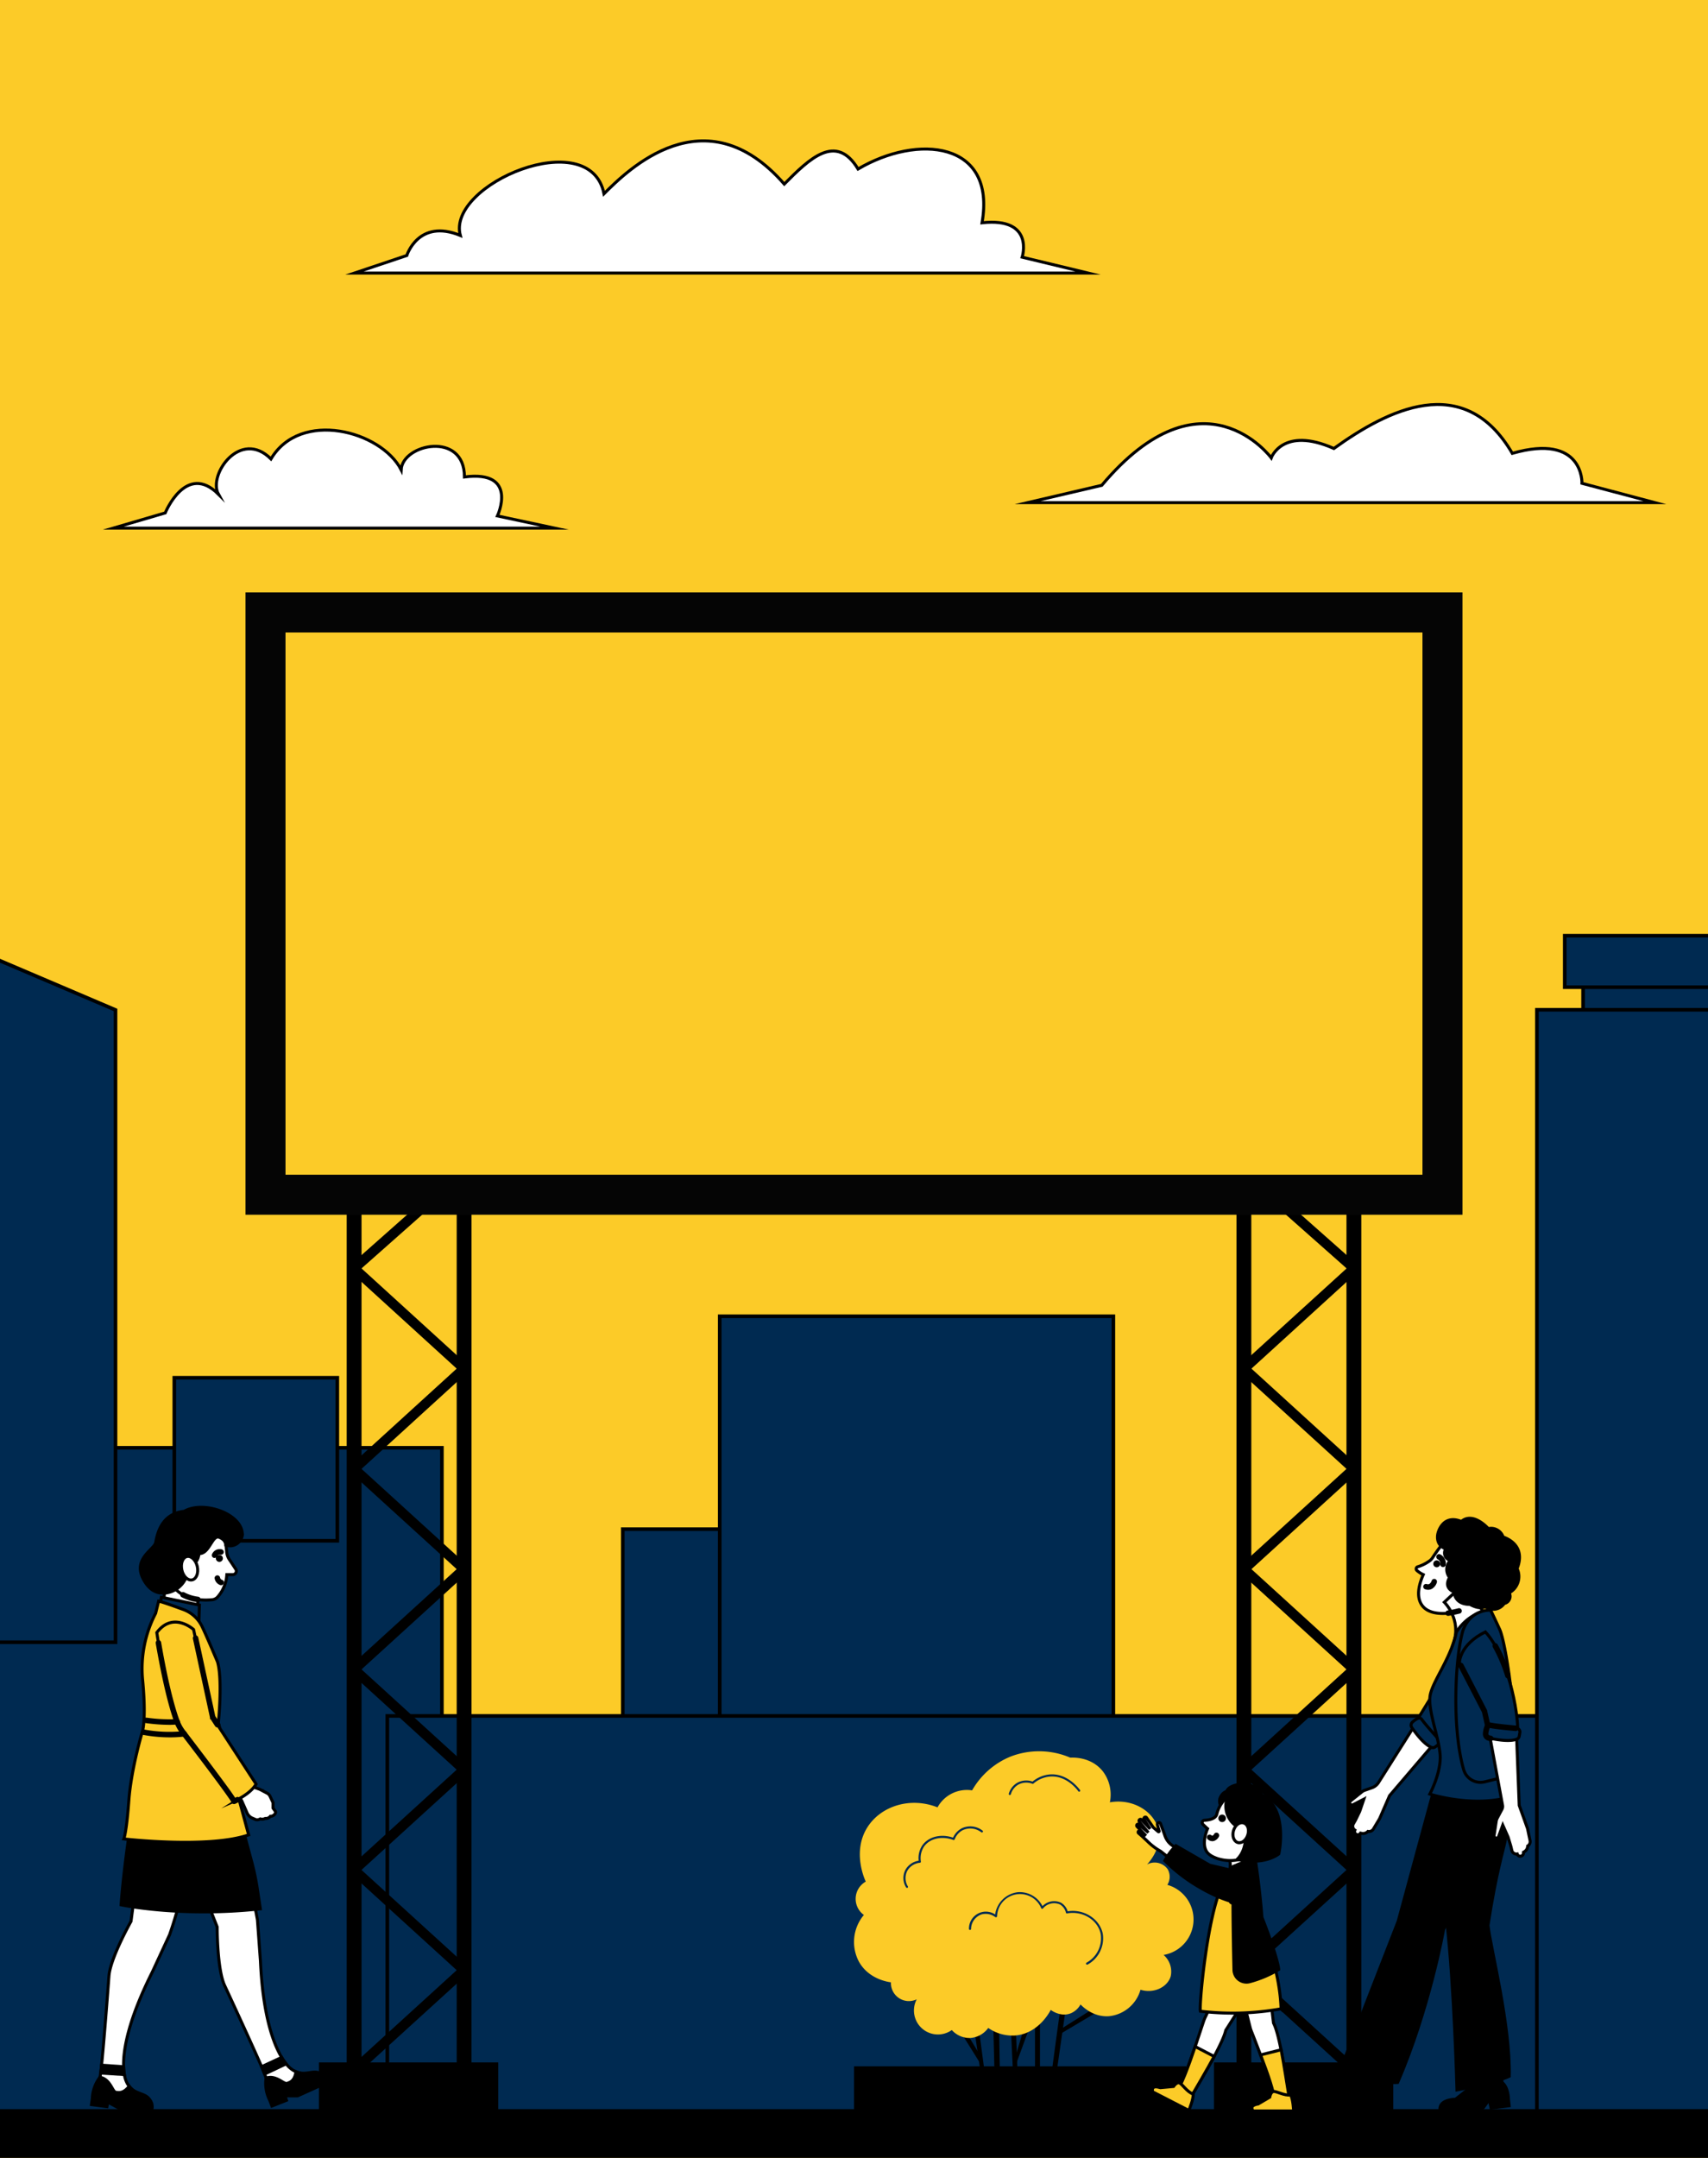 <svg xmlns="http://www.w3.org/2000/svg" xmlns:xlink="http://www.w3.org/1999/xlink" id="Layer_1" data-name="Layer 1" viewBox="0 0 570 720"><title>Advertising</title><desc>Over 40 years of experience in the advertising industry. A sovereign, Chennai-based media advertising firm, welcomes you to the captivating world of advertising, branding, and innovative designs across both traditional and digital landscapes. Since January 1982, we have been delivering creative campaigns, organizing various branding events, and leveraging our dedicated teams to achieve success."</desc><defs><style>.cls-1{fill:none;}.cls-2{clip-path:url(#clip-path);}.cls-10,.cls-3{fill:#fccb28;}.cls-4{fill:#fff;}.cls-10,.cls-4,.cls-5,.cls-8,.cls-9{stroke:#000;stroke-miterlimit:10;}.cls-5,.cls-6,.cls-9{fill:#002a51;}.cls-5{stroke-width:1.2px;}.cls-7{fill:#050505;}</style><clipPath id="clip-path"><rect class="cls-1" width="570" height="720"></rect></clipPath></defs><g class="cls-2"><rect class="cls-3" width="570" height="720"></rect><path class="cls-4" d="M37.82,176.21H185.06L166,172.14s7.21-15.36-11-13c0-15.37-20.64-11.05-21.12-2.4-6.72-13-33.61-20.17-43.45-3.61-10.21-10.2-21.13,5.29-17.53,11.77-10.8-10.8-17.76,6.24-17.76,6.24Z"></path><rect class="cls-5" x="207.83" y="510.21" width="53.28" height="114.48"></rect><rect class="cls-5" x="-95.73" y="483.06" width="243.2" height="221.26"></rect><rect class="cls-5" x="240.19" y="439.18" width="131.37" height="178.3"></rect><rect class="cls-5" x="129.26" y="572.53" width="430.23" height="131.79"></rect><rect class="cls-5" x="528.31" y="325.5" width="101.78" height="22.96"></rect><rect class="cls-5" x="512.89" y="336.92" width="132.63" height="367.39"></rect><rect class="cls-5" x="522.19" y="312.2" width="114.03" height="17.18"></rect><polygon class="cls-5" points="38.55 547.93 -63.8 547.93 -63.8 336.97 -12.63 315.17 38.55 336.97 38.55 547.93"></polygon><rect class="cls-5" x="58.17" y="459.69" width="54.4" height="54.4"></rect><polygon points="322.24 657.05 328.02 696.88 329.33 696.88 324.01 657.05 322.24 657.05"></polygon><path d="M331,655.37c0,1,1,41,1,41l1.78.53s-.66-41.22-.94-41.5S331,655.37,331,655.37Z"></path><path d="M355.46,659.85c-.38.37-5.32,37.79-5.32,37.79h1.59l5.41-37.79Z"></path><path d="M345.29,695.59c.28-.28,0-41.34,0-41.34h1.77v41.34Z"></path><path d="M338.29,696.87c0-1.28-1.87-39.26-1.87-39.26h1.87l1.49,39.26Z"></path><rect x="285" y="689.43" width="110.87" height="14.89"></rect><polygon points="338.82 686.38 342.17 675.21 344.14 674.94 339.12 688.6 338.82 686.38"></polygon><polygon points="320.42 677.72 327.42 688.92 327.42 686.33 322.24 677.72 320.42 677.72"></polygon><polygon points="353.64 678.75 367.22 670.67 366 669.46 353.64 677.24 353.64 678.75"></polygon><path class="cls-3" d="M305.94,667.07a6,6,0,0,1-8.61-5.67c-.64-.07-7.4-.91-10.71-6.93a14,14,0,0,1,1.68-15.54,6.61,6.61,0,0,1,.63-11.13c-.23-.47-4.72-10,.63-18.26,4.59-7.07,14.38-10.06,23.31-6.51a11.21,11.21,0,0,1,11.55-5.67,26.08,26.08,0,0,1,13-11.34,26.47,26.47,0,0,1,19.74.42c.47,0,6.88-.52,10.92,4.62a12.83,12.83,0,0,1,2.31,10.29c7.77-1.35,14.69,3.08,16.17,9,1.53,6.18-3.46,11.42-3.78,11.75a5.35,5.35,0,0,1,6.93,1.61,5.12,5.12,0,0,1-.14,5.18,12,12,0,0,1-1.26,23.38,7.34,7.34,0,0,1,2.38,7.14c-1,3.45-5.44,5.89-10.08,4.48a12.21,12.21,0,0,1-10.5,8.82c-5.4.4-9-3.4-9.52-3.92a6.59,6.59,0,0,1-3.22,2.94c-3.41,1.38-6.57-1-6.72-1.12-.2.41-4,7.94-11.9,8.54a14.15,14.15,0,0,1-8.95-2.52,8.1,8.1,0,0,1-6.16,3.36,8,8,0,0,1-6-2.66,8,8,0,0,1-11.69-10.29Z"></path><path class="cls-6" d="M302.68,629.89a.34.34,0,0,1-.3-.17,5.87,5.87,0,0,1-.1-6.05,6.1,6.1,0,0,1,4.3-2.83,7.69,7.69,0,0,1,1.22-5.13c2.05-2.91,6.23-3.94,10.26-2.57A6.51,6.51,0,0,1,321,610a6.63,6.63,0,0,1,6.89.78.35.35,0,0,1,.08.49.34.34,0,0,1-.49.07,6,6,0,0,0-6.17-.71,5.75,5.75,0,0,0-2.72,3.08.35.35,0,0,1-.45.2c-3.83-1.43-7.85-.52-9.77,2.21a7.07,7.07,0,0,0-1.05,5,.36.36,0,0,1-.08.27.34.34,0,0,1-.25.13,5.44,5.44,0,0,0-4.11,2.53,5.22,5.22,0,0,0,.09,5.34.34.34,0,0,1-.11.48A.41.41,0,0,1,302.68,629.89Z"></path><path class="cls-6" d="M337,598.91h-.1a.37.37,0,0,1-.24-.44,6.17,6.17,0,0,1,2.87-3.66,6.29,6.29,0,0,1,5.05-.38,10.5,10.5,0,0,1,5.64-2.37c6.14-.56,10.05,5,10.21,5.19a.35.35,0,1,1-.58.4c-.15-.22-3.83-5.42-9.57-4.89a9.76,9.76,0,0,0-5.4,2.34.34.34,0,0,1-.36.06,5.61,5.61,0,0,0-4.65.26,5.48,5.48,0,0,0-2.53,3.24A.36.36,0,0,1,337,598.91Z"></path><path class="cls-6" d="M362.77,655.51a.34.34,0,0,1-.3-.18.35.35,0,0,1,.13-.48,9.28,9.28,0,0,0,4.73-9.56c-.94-4.7-6.08-7.84-11.21-6.87a.34.34,0,0,1-.4-.26,4.37,4.37,0,0,0-1.94-2.71,4.81,4.81,0,0,0-5.73,1.33.39.39,0,0,1-.31.11.37.37,0,0,1-.26-.21,7.66,7.66,0,0,0-14.73,2.69.34.34,0,0,1-.21.29.39.39,0,0,1-.36,0,5.37,5.37,0,0,0-4.58-.93,5.2,5.2,0,0,0-3.53,4.86.36.36,0,0,1-.36.34.35.35,0,0,1-.34-.36,5.63,5.63,0,0,1,8.74-4.8,8.62,8.62,0,0,1,7.68-7.44,8.52,8.52,0,0,1,8.11,4.65,5.44,5.44,0,0,1,6.23-1.11,5,5,0,0,1,2.18,2.85c5.39-.87,10.71,2.5,11.71,7.47A10,10,0,0,1,363,655.46.37.37,0,0,1,362.77,655.51Z"></path><path class="cls-4" d="M118.29,91.11H363.12l-22-5.3s4.3-13.39-13.39-11.48c4.78-27.26-21.53-29.65-41.38-17.94C279,44.2,270.1,53,261.73,61.42,235.18,31,209.23,57,201.57,64.65,196.91,41.33,149,61.5,153.62,78.56c-14-5.74-17.86,6.69-17.86,6.69Z"></path><path class="cls-4" d="M342.94,167.71H552.27l-24.33-6.45s.65-16.85-23.25-10c-16.22-27.74-41.83-14.35-59.54-1.62-17.07-7.55-20.91,3.12-20.91,3.12s-22.83-30.94-56.55,9.17Z"></path><path d="M118.17,692.48a1.64,1.64,0,0,1-1.23-.55,1.66,1.66,0,0,1,.11-2.35l35.36-32.22-35.36-32.22a1.66,1.66,0,0,1-.55-1.23,1.68,1.68,0,0,1,.55-1.24l35.36-32.21-35.36-32.22a1.68,1.68,0,0,1-.55-1.24,1.66,1.66,0,0,1,.55-1.23l35.36-32.22-35.36-32.22a1.65,1.65,0,0,1,0-2.46l35.36-32.22-35.36-32.22a1.65,1.65,0,0,1,0-2.48l36.71-32.51a1.67,1.67,0,0,1,2.21,2.5l-35.32,31.27L156,455.42a1.67,1.67,0,0,1,0,2.46L120.65,490.1,156,522.32a1.67,1.67,0,0,1,.54,1.23,1.71,1.71,0,0,1-.54,1.24L120.65,557,156,589.22a1.71,1.71,0,0,1,.54,1.24,1.69,1.69,0,0,1-.54,1.23l-35.36,32.22L156,656.13a1.67,1.67,0,0,1,0,2.46L119.3,692A1.65,1.65,0,0,1,118.17,692.48Z"></path><rect x="115.7" y="279.86" width="4.95" height="410.95"></rect><rect x="152.41" y="279.86" width="4.95" height="410.95"></rect><path d="M451.83,692.48a1.64,1.64,0,0,0,1.23-.55,1.66,1.66,0,0,0-.11-2.35l-35.36-32.22L453,625.14a1.66,1.66,0,0,0,.55-1.23,1.68,1.68,0,0,0-.55-1.24l-35.36-32.21L453,558.24a1.68,1.68,0,0,0,.55-1.24,1.66,1.66,0,0,0-.55-1.23l-35.36-32.22L453,491.33a1.65,1.65,0,0,0,0-2.46l-35.36-32.22L453,424.43a1.65,1.65,0,0,0,0-2.48l-36.71-32.51a1.67,1.67,0,0,0-2.21,2.5l35.32,31.27L414,455.42a1.67,1.67,0,0,0,0,2.46l35.36,32.22L414,522.32a1.67,1.67,0,0,0-.54,1.23,1.71,1.71,0,0,0,.54,1.24L449.35,557,414,589.22a1.71,1.71,0,0,0-.54,1.24,1.69,1.69,0,0,0,.54,1.23l35.36,32.22L414,656.13a1.67,1.67,0,0,0,0,2.46L450.7,692A1.63,1.63,0,0,0,451.83,692.48Z"></path><rect x="449.35" y="279.86" width="4.95" height="410.95"></rect><rect x="412.64" y="279.86" width="4.95" height="410.95"></rect><rect class="cls-7" x="81.93" y="197.67" width="406.13" height="207.63"></rect><rect class="cls-3" x="95.28" y="211.02" width="379.43" height="180.93"></rect><rect x="106.43" y="688.14" width="59.84" height="16.18"></rect><rect x="405.12" y="688.14" width="59.84" height="16.18"></rect><path class="cls-4" d="M74.82,595l5.48,5.33a1.73,1.73,0,0,1,.4.57l1.76,4a3.39,3.39,0,0,0,1.71,1.71l1.19.51a2,2,0,0,0,1.5-.24,2.35,2.35,0,0,0,1.67-.15,1.89,1.89,0,0,0,1.71-.73,1.76,1.76,0,0,0,1.61-.94.68.68,0,0,0,0-.76l-.73-1,0-1.6a.69.69,0,0,0,0-.24l-1-2.12a2.27,2.27,0,0,0-.91-1L86.66,597l-1-.35a4.38,4.38,0,0,1-2-1.61l-3.28-4.79Z"></path><polygon class="cls-4" points="66.68 527.48 66.64 527.95 66.02 534.77 65.67 538.7 53.61 540.77 55.98 523.96 66.68 527.48"></polygon><path class="cls-4" d="M57,527.32l1.85-15.77L63,507.69s.21-1.76,5.41-.07a10.32,10.32,0,0,1,7.08,8.56c.06.54.13,1.12.18,1.71a5.19,5.19,0,0,0,.88,2.46c.78,1.15,1.69,2.54,2.12,3.2a1.11,1.11,0,0,1,.18.83h0a1.18,1.18,0,0,1-1.15,1h-2a12.26,12.26,0,0,1-3,7.37,2.8,2.8,0,0,1-1.88,1C63.34,534.47,58,531.37,57,527.32Z"></path><path class="cls-8" d="M66,534.08H66a14.87,14.87,0,0,1-5.18-1.64.42.42,0,0,1,.4-.73,13.91,13.91,0,0,0,4.89,1.54.42.42,0,0,1-.06.83Z"></path><path class="cls-8" d="M72.57,520.16a.67.67,0,1,0,.44-.84A.67.67,0,0,0,72.57,520.16Z"></path><path class="cls-8" d="M73.79,528.39a.3.3,0,0,1-.13,0,2.31,2.31,0,0,1-1.54-1.84.42.42,0,0,1,.83-.1,1.44,1.44,0,0,0,1,1.15.41.41,0,0,1,.26.53A.42.42,0,0,1,73.79,528.39Z"></path><path class="cls-8" d="M71.61,519.31l-.15,0a.42.42,0,0,1-.24-.54,2.27,2.27,0,0,1,2.62-1.35.42.42,0,0,1,.33.48.41.41,0,0,1-.49.33,1.45,1.45,0,0,0-1.69.84A.41.41,0,0,1,71.61,519.31Z"></path><path class="cls-8" d="M62.76,523.65a8.59,8.59,0,0,1-7.16,7.82c-2.36.37-4.93-.26-7-3.3-5.25-7.75,2.84-11,3.34-13.46s1.67-9.66,9.52-10.45c6.45-3.76,19.73.88,19.4,8a4.17,4.17,0,0,1-5.47,3.29s.08-1.71-2.24-2.64-3.29,5.68-6.75,5.44c-.25,3.43-3.64,5.24-3.64,5.24Z"></path><path class="cls-4" d="M65.84,522.65c.48,2.15-.27,4.16-1.7,4.48s-3-1.16-3.46-3.31.27-4.16,1.69-4.48S65.35,520.5,65.84,522.65Z"></path><polygon class="cls-9" points="53.87 532.93 66.55 535.53 66.3 543.64 72.5 558.71 52.33 541.1 53.87 532.93"></polygon><path class="cls-4" d="M106.11,692.64l-16.28,6.12a20.64,20.64,0,0,0-1.38-6.4l-.13-.33c-.23-.58-.57-1.42-1-2.44-3-6.91-10.2-22.49-12.36-27.13-2.54-5.47-2.48-19.52-2.48-19.52l-12.62-31.8,21.5,11.33a128.44,128.44,0,0,1,4.55,18.11l1,13.65C87.69,671.8,91,681.47,94,686.46a18.22,18.22,0,0,0,1.5,2.16,8.91,8.91,0,0,0,2.44,2.2C101,692.51,106.11,692.64,106.11,692.64Z"></path><path class="cls-8" d="M88.79,693.37a12.48,12.48,0,0,0,1.27,7.47l.69,1.85,4.85-1.93-.5-1.46h4.2l10-4.51a3.9,3.9,0,0,0-2.52-3.07c-2.43-1.11-4.8.91-8-.49-.45,3-1.88,3.55-3,3.9S92.15,692.23,88.79,693.37Z"></path><path class="cls-8" d="M95.48,688.62,88.32,692c-.23-.58-.57-1.42-1-2.44L94,686.46A18.22,18.22,0,0,0,95.48,688.62Z"></path><path class="cls-4" d="M48.83,700.89l-17.2-2.6A20.65,20.65,0,0,0,33.55,692c0-.11,0-.22.05-.35.09-.62.19-1.52.3-2.62.78-7.49,2.08-24.61,2.46-29.71.45-6,7.36-18.25,7.36-18.25l4.51-33.91,13.23,20.38a127.32,127.32,0,0,1-4.87,18L50.82,658c-7.9,15.72-9.76,25.76-9.57,31.58a20.17,20.17,0,0,0,.26,2.61,8.93,8.93,0,0,0,1.05,3.12C44.43,698.29,48.83,700.89,48.83,700.89Z"></path><path class="cls-8" d="M33.36,693.08a12.47,12.47,0,0,0-2.55,7.13l-.29,2,5.17.68.28-1.52,3.67,2,10.91.94a3.93,3.93,0,0,0-.71-3.91c-1.57-2.16-4.63-1.55-6.73-4.32-1.88,2.42-3.37,2.17-4.49,2S36.85,693.72,33.36,693.08Z"></path><path class="cls-8" d="M41.51,692.19l-7.91-.51c.09-.62.19-1.52.3-2.62l7.35.52A20.17,20.17,0,0,0,41.51,692.19Z"></path><path class="cls-8" d="M40.41,635.55s19.8,4.24,46.47,1.34l-1-6.59a81.4,81.4,0,0,0-2-9.53L72.59,578.68l-22.89-.94a37.65,37.65,0,0,0-4.77,22.62C41.31,621.55,40.41,635.55,40.41,635.55Z"></path><path class="cls-10" d="M41.33,613.56s28.23,3.29,41.65-1.34L72.87,574.83s1.48-14.23-.28-20.35c-2.23-5.25-3.84-9-5-11.45a11.23,11.23,0,0,0-6.39-6c-3.14-1.15-7-2.54-8.26-2.8l-1,4.06a40,40,0,0,0-4.32,22.45c1.23,13.15-.1,17-.1,17s-3.75,12.37-4.52,23S41.33,613.56,41.33,613.56Z"></path><path class="cls-10" d="M52.33,544.72s2.8,18.72,6.65,29.43a14.21,14.21,0,0,0,2.07,3.78C78.51,600.72,78.11,601,78.11,601s5.43-2.33,7.35-5.75L70.92,572.92,64.6,543.7S57.77,537.48,52.33,544.72Z"></path><path class="cls-8" d="M78.11,601.44a.39.39,0,0,1-.35-.2.31.31,0,0,1-.05-.12c-.14-.29-1.59-2.83-17-22.94a14.45,14.45,0,0,1-2.13-3.89c-2.8-7.79-5-19.69-6.12-26.09a.42.42,0,0,1,.34-.48.43.43,0,0,1,.48.34c1.08,6.37,3.3,18.21,6.08,25.94a13.62,13.62,0,0,0,2,3.67c9,11.78,13.19,17.44,15.1,20.11,1,1.41,1.55,2.22,1.83,2.7l.78-.38a.41.41,0,0,1,.56.17.42.42,0,0,1-.18.56c-.7.37-1.16.57-1.18.58A.51.51,0,0,1,78.11,601.44Zm-.39-.3Zm.14-.44a.37.37,0,0,0-.16.34A.39.39,0,0,1,77.86,600.7Z"></path><path class="cls-8" d="M72.56,575.86a.41.41,0,0,1-.35-.19l-1.64-2.52a.58.58,0,0,1,0-.14l-5.7-26.35a.41.41,0,1,1,.81-.17l5.68,26.27,1.6,2.46a.42.42,0,0,1-.12.58A.46.46,0,0,1,72.56,575.86Z"></path><path class="cls-8" d="M56.66,575a57.41,57.41,0,0,1-7.9-.58.41.41,0,0,1-.34-.47.42.42,0,0,1,.47-.35,53.88,53.88,0,0,0,10.19.49.42.42,0,1,1,.05.83C58.31,574.93,57.47,575,56.66,575Z"></path><path class="cls-8" d="M56.73,579.18a48,48,0,0,1-8.88-.82.42.42,0,0,1-.32-.49.41.41,0,0,1,.49-.32,46.77,46.77,0,0,0,13.41.53.41.41,0,0,1,.1.82A40,40,0,0,1,56.73,579.18Z"></path><path class="cls-8" d="M436.71,691.45s7.9,5.07,12.81,6.57c1.91-.76,3.2-1.41,3.2-1.41l-1,2.82,5.56,2.47.92-2s2-3.32,1.09-5.83c1.84-5.37,2.15-6.53,2.15-6.53l-7.12-3.09-3.7,5.4-7.58,1S438.05,687.72,436.71,691.45Z"></path><path class="cls-8" d="M478.7,596.52,466.62,641l-18.05,46.36s8.08,8.07,17.85,7.47c10.66-24.62,15.35-51.12,15.35-51.12l21.43-41.49Z"></path><path class="cls-8" d="M480.62,704.29s9.39.28,14.36-1c1.24-1.64,2-2.86,2-2.86l.62,2.92,6.05-.75-.24-2.17s0-3.86-2.07-5.56c-1.19-5.56-1.52-6.7-1.52-6.7l-7.7,1-.39,6.53-6,4.73S479.85,700.4,480.62,704.29Z"></path><path class="cls-4" d="M493.92,524.3l-11-11a59.19,59.19,0,0,0-4.83,6.43,4.1,4.1,0,0,1-1.21,1.21,13.53,13.53,0,0,1-3.71,1.81.72.72,0,0,0-.33,1.23,8.85,8.85,0,0,0,2.14,1.4c-1.35,3.08-2.06,6.22-1.19,8.73,2.63,7.53,16.23,2.71,16.23,2.71Z"></path><path class="cls-4" d="M482,534.58s5.86,5.71,3.06,13.71l11.51-6.4L490.07,527Z"></path><path class="cls-8" d="M479.34,596.07c-.53,0,1,23.21,3.49,44.94s3.4,56.3,3.4,56.3,13.22-2.53,17.44-4.56c.38-17.11-6.09-42.1-7.1-50.34,2.82-18.18,5-24.37,5.84-28.74,1-5.09,3.33-9.68,1.62-21.74C493.88,594.12,482.84,596.33,479.34,596.07Z"></path><path class="cls-4" d="M482.78,641a.41.41,0,0,1-.41-.37c-1.46-13-2.55-26-3.08-33.88a.43.43,0,0,1,.39-.45.42.42,0,0,1,.44.39c.53,7.86,1.62,20.87,3.07,33.85a.42.42,0,0,1-.36.46Z"></path><path class="cls-4" d="M474.9,571.28l-14.84,23.44a4.32,4.32,0,0,1-2.25,1.79l-2.29.8a3.4,3.4,0,0,0-1.07.59l-3.75,3a.78.78,0,0,0-.16,1h0a.79.79,0,0,0,1,.26l3.62-1.87-1.41,4.13-1.39,2.88-.72,1.25a1.57,1.57,0,0,0,.52,2.09h0a1.08,1.08,0,0,0,.44,1.4h0a1.06,1.06,0,0,0,1.41-.35l.05-.07.27.07a2.27,2.27,0,0,0,2.18-.63h0a1.7,1.7,0,0,0,1.82-.8l1.8-3a7.23,7.23,0,0,0,.51-1l3.09-7.13,16.86-19.75Z"></path><polygon class="cls-9" points="472.22 575.02 478.65 582.75 484.24 577.27 478.18 565.33 472.22 575.02"></polygon><path class="cls-9" d="M471.15,576.39c1.22,1.79,4.07,5.62,6.58,6.64a1.27,1.27,0,0,0,1.26-.18l1-.75a1.2,1.2,0,0,0,.16-1.76c-1.51-1.67-4.58-5.11-5.7-6.69a1,1,0,0,0-1.2-.34,7.11,7.11,0,0,0-1.89,1.29A1.37,1.37,0,0,0,471.15,576.39Z"></path><path class="cls-9" d="M495.3,537.66s-5.38.82-9.28,6.88c-1.73,8.68-8,16.45-8.76,21.24s2.78,13.46,3.33,19.44-3.43,13.38-3.43,13.38,14.7,4.78,27.47.75c.74-23.25-2.43-51.53-5.61-56.08A62.46,62.46,0,0,1,495.3,537.66Z"></path><path class="cls-9" d="M495.52,594.51c2.93-.73,6.79-1.69,10.57-2.58-.11-20.83-3.59-43.87-5.63-48.31s-3-6.38-3-6.38-6.68-.5-9.27,6.88c-2.65,9.15-3.67,32.83.28,46.35A5.85,5.85,0,0,0,495.52,594.51Z"></path><path class="cls-4" d="M496.26,574.32l5.17,28a2.07,2.07,0,0,1-.21,1.38l-1.53,2.89a3.45,3.45,0,0,0-.35,1l-.73,4.79a.79.79,0,0,0,.6.89h0a.77.77,0,0,0,.91-.5l1.39-3.83,1.77,4,.93,3.06.33,1.4a1.56,1.56,0,0,0,1.79,1.18h0v0a1.05,1.05,0,0,0,1.27.72h0a1.06,1.06,0,0,0,.8-1.21v-.08l.24-.14a2.28,2.28,0,0,0,1.18-1.94h0a1.73,1.73,0,0,0,.79-1.83l-.84-4L507,602.37l-1-26Z"></path><path class="cls-9" d="M496.79,577.06s5.22,2.08,9.69,1.44c.37-7.64-3.5-26.14-10.78-34-8.74,4.29-8.64,10.27-8.64,10.27L495.45,571Z"></path><path class="cls-8" d="M502.8,578.93h-.05a25.21,25.21,0,0,1-6.11-1.49.42.42,0,0,1-.26-.29l-1.33-6-7.88-15.25a.4.4,0,0,1,.18-.56.41.41,0,0,1,.56.17l7.9,15.31a.3.3,0,0,1,0,.1l1.3,5.8a25.55,25.55,0,0,0,5.69,1.35.42.42,0,0,1,.37.46A.4.4,0,0,1,502.8,578.93Z"></path><path class="cls-8" d="M503.21,559.51a.41.41,0,0,1-.39-.29,51.09,51.09,0,0,0-4.18-9.86.43.43,0,0,1,.15-.57.41.41,0,0,1,.57.15,52.23,52.23,0,0,1,4.25,10,.41.41,0,0,1-.27.52Z"></path><path class="cls-9" d="M496.86,579.89c2.11.48,6.81,1.36,9.34.39a1.31,1.31,0,0,0,.81-1l.21-1.23a1.19,1.19,0,0,0-1.08-1.39c-2.25-.2-6.83-.64-8.73-1a1,1,0,0,0-1.11.57,7.05,7.05,0,0,0-.51,2.22A1.38,1.38,0,0,0,496.86,579.89Z"></path><path class="cls-8" d="M497.48,580.44h-.09l-.62-.14a1.78,1.78,0,0,1-1.39-1.89,7.31,7.31,0,0,1,.53-2.36,1.41,1.41,0,0,1,1.58-.81c1.79.37,6,.78,8.37,1a.42.42,0,0,1,.37.45.42.42,0,0,1-.45.38c-2.37-.21-6.63-.63-8.46-1a.56.56,0,0,0-.64.33,6.76,6.76,0,0,0-.48,2.09,1,1,0,0,0,.75,1l.61.13a.41.41,0,0,1,.32.49A.41.41,0,0,1,497.48,580.44Z"></path><path class="cls-8" d="M483.27,538.64a.41.41,0,0,1-.41-.38.42.42,0,0,1,.38-.45c.63,0,3.35-.65,3.59-.73a.42.42,0,0,1,.29.78,37.65,37.65,0,0,1-3.82.78Z"></path><path class="cls-8" d="M480,522.15a.65.65,0,1,1-.16-.91A.66.66,0,0,1,480,522.15Z"></path><path class="cls-8" d="M481.55,522.36h-.05a.42.42,0,0,1-.36-.46,2.09,2.09,0,0,0-1.1-2.08.42.42,0,0,1-.18-.56.41.41,0,0,1,.55-.19A2.91,2.91,0,0,1,482,522,.41.41,0,0,1,481.55,522.36Z"></path><path class="cls-8" d="M476.61,529.94a2.84,2.84,0,0,1-.84-.14A.41.41,0,0,1,476,529a1.51,1.51,0,0,0,1.24-.07,2.41,2.41,0,0,0,1-1.32.41.41,0,1,1,.8.22,3.22,3.22,0,0,1-1.37,1.83A2.1,2.1,0,0,1,476.61,529.94Z"></path><path class="cls-8" d="M484.14,520.48a4.39,4.39,0,0,0-.39,5.85c-2.16,3.72,1.54,4.82,1.54,4.82s-.05,4.16,5.26,4.17c3.42,1.89,5.14.78,5.14.78A4.45,4.45,0,0,0,502,535a2.41,2.41,0,0,0,1.64-3.55,6.17,6.17,0,0,0,2.65-8.08c2.32-5.78-.7-9.15-4.67-10.55a4.24,4.24,0,0,0-4.94-2.79s-5-5.77-9-2.39c-6.28-2.57-7.77,3.85-7.77,3.85s-1.22,3.87,2.58,5.3C481.35,518.52,482.76,520.66,484.14,520.48Z"></path><path class="cls-4" d="M408.32,613.87c1.9,4.38,2.65,7.81,2.07,10.11l7.41-1-.79-6.66Z"></path><path class="cls-4" d="M430.45,701.24l-5,.3c-.22-3.5-2.27-9.36-4.77-15.91-1-2.58-2-5.25-3.08-7.94a10,10,0,0,1-.42-1.31l-5.23-20.73,10.71-.37L425,675c.87,1.64,1.7,4.87,2.5,8.91C428.51,688.94,429.48,695.21,430.45,701.24Z"></path><path class="cls-4" d="M396.17,701.9l-4-3.17c2.1-2.93,4.34-9,6.69-15.89.92-2.71,1.85-5.56,2.8-8.4a12.53,12.53,0,0,1,.53-1.32l9.48-20,8.39,7-11,17.3c-.41,1.89-1.88,5-3.89,8.78C402.67,690.81,399.34,696.45,396.17,701.9Z"></path><path class="cls-10" d="M396.17,701.9l-4-3.17c2.1-2.93,4.34-9,6.69-15.89l6.34,3.3C402.67,690.81,399.34,696.45,396.17,701.9Z"></path><path class="cls-10" d="M384.64,697.93l12.11,6.23s1.58-3.77,1.45-5.47c-2.06-.65-3.66-3.42-4.64-3.72s-1.93,1.19-1.93,1.19l-4.49.41S384.08,695.36,384.64,697.93Z"></path><path class="cls-10" d="M400.6,671.05c-.46-1.92,2.19-31.44,7.3-42.08.92-1.94,1.79-5.24,3.8-6.29l5.54-1.25a.76.76,0,0,1,1.09.46l.37,1.74c1.36,3.18,1.12,14.89,1.12,14.89,4.28,11.36,7.42,22.21,7.7,31.73A91.42,91.42,0,0,1,400.6,671.05Z"></path><path class="cls-4" d="M411.91,632.37c-.28.68-9.62-3.17-13-5.5l-11.59-9.2a19.85,19.85,0,0,1-4.27-3.21c-1.54-1.48-2.59-2.4-3.07-2.81a.45.45,0,0,1-.09-.58h0a.46.46,0,0,1,.65-.1l1.91,1.52-3-3.07a.48.48,0,0,1,0-.64h0a.47.47,0,0,1,.64,0l3.14,2.67-3-3.61a.5.5,0,0,1,.05-.69h0a.5.5,0,0,1,.68,0l2.85,3.06-2-3.16a.5.5,0,0,1,.15-.67h0a.48.48,0,0,1,.68.12l2.21,3.2,1.67,1.43a.2.2,0,0,0,.32-.21l-.59-2.11a.55.55,0,0,1,.41-.69h0a.56.56,0,0,1,.64.35l1.26,3.41.2.6a6.52,6.52,0,0,0,2.86,3.53l10.85,6.6,6.93,3.32Z"></path><path class="cls-10" d="M430.45,701.24l-5,.3c-.22-3.5-2.27-9.36-4.77-15.91l6.87-1.72C428.51,688.94,429.48,695.21,430.45,701.24Z"></path><path class="cls-10" d="M418.22,704.32h13.5s-.18-3.94-1-5.34c-2.13.35-4.73-1.32-5.73-1.14s-1.24,1.87-1.24,1.87L419.88,702S416.63,702.36,418.22,704.32Z"></path><path class="cls-8" d="M411.8,657.28c-.23-10-.66-32.74.11-34.65a25.52,25.52,0,0,1,7-2.25s1.43,8.93,2.23,19.34c5.59,14.29,5.59,17.4,5.59,17.4a37.35,37.35,0,0,1-9.79,4.12A4.18,4.18,0,0,1,411.8,657.28Z"></path><path class="cls-8" d="M407.55,602.86a3.72,3.72,0,0,1-.45-2.74c.45-1.21,1.67-3.61,6-2.17l-.42,4.87Z"></path><path class="cls-4" d="M410.58,598.85a10.86,10.86,0,0,0-4.44,6.17c-.23,1.78-2.43,2.22-4.2,2.33a.79.79,0,0,0-.5,1.35c1.2,1.17,1.55,1.45,1.55,1.45s-2.63,5.83.41,8.44,11.48,3.71,15.24-1.4l5.88-9.21-8.13-7.37Z"></path><circle class="cls-8" cx="407.86" cy="606.69" r="0.76"></circle><path class="cls-8" d="M404.59,613.82a1.87,1.87,0,0,1-1.16-.45.41.41,0,0,1,.5-.66,1,1,0,0,0,.82.26,1.58,1.58,0,0,0,.86-.8.42.42,0,0,1,.75.36,2.4,2.4,0,0,1-1.42,1.25A2.09,2.09,0,0,1,404.59,613.82Z"></path><path class="cls-8" d="M409.64,599.57a8.26,8.26,0,0,0,2.27,9.19c2.27,1.22,3.29.3,3.29.3s2,7-2.34,11.32c9.27,2.12,13.91-1.83,13.91-1.83s3.35-15-5.77-19.7C419,593.13,406.94,595.13,409.64,599.57Z"></path><path class="cls-8" d="M392.42,615.82a21.81,21.81,0,0,0-3.69,5,56.06,56.06,0,0,0,12.47,9.37s8.94,5.36,16.39,5.36l.52-9.81-14.43-3.42Z"></path><path class="cls-8" d="M415.15,625.45h-.09l-3.53-.84a.42.42,0,0,1,.19-.81l3.53.84a.42.42,0,0,1,.31.5A.43.43,0,0,1,415.15,625.45Z"></path><path class="cls-8" d="M416.06,635.88h0a27,27,0,0,1-5.09-1,.42.42,0,1,1,.24-.8,26.13,26.13,0,0,0,4.92,1,.41.41,0,0,1,0,.82Z"></path><path class="cls-4" d="M416.42,612.23c-.55,1.8-2.06,2.93-3.37,2.53s-1.94-2.18-1.39-4,2-2.93,3.37-2.53S417,610.43,416.42,612.23Z"></path><rect x="-278.64" y="704.32" width="1701.75" height="15.68"></rect></g></svg>